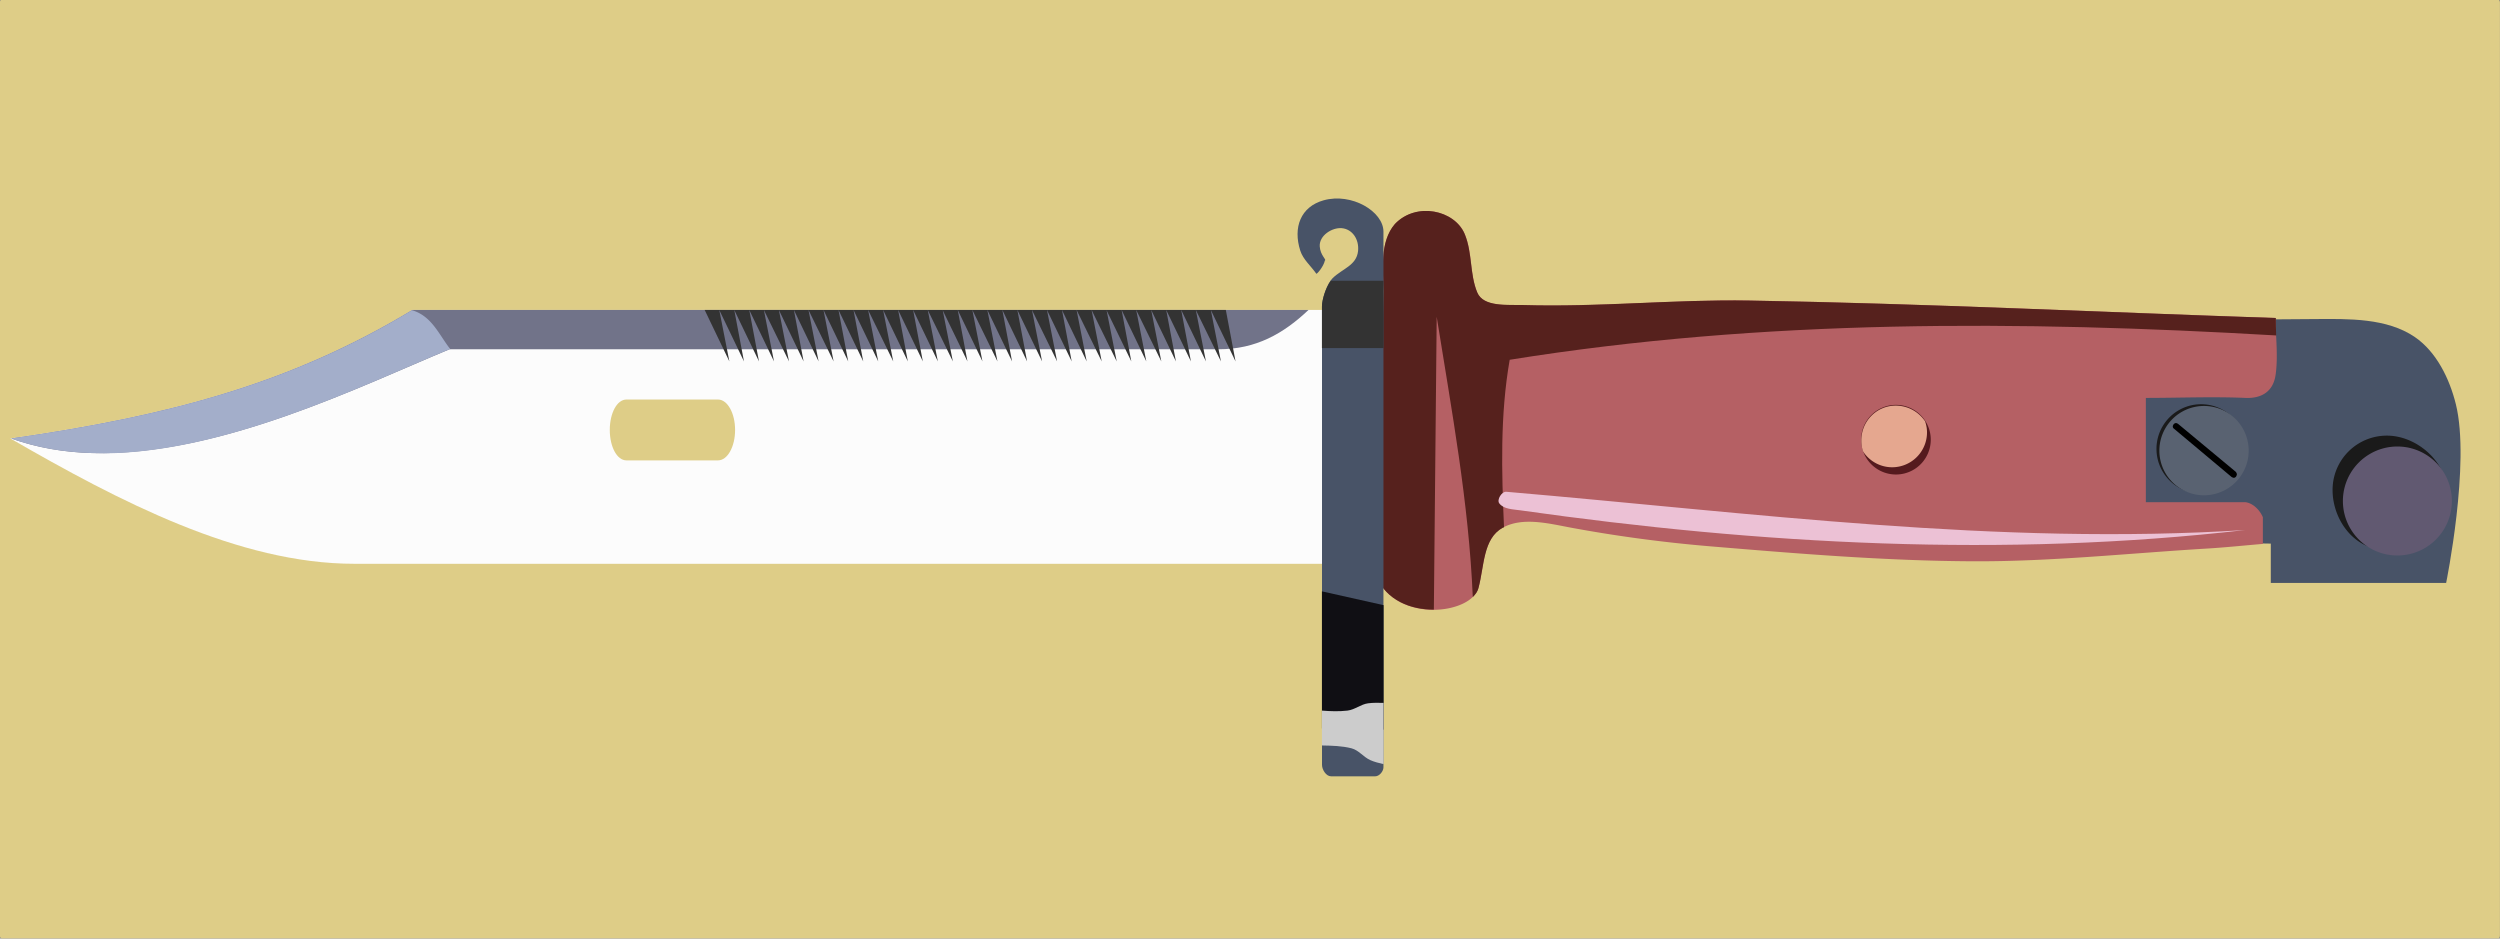 <?xml version="1.0"?>
<svg xmlns="http://www.w3.org/2000/svg" width="2130.952" height="800" viewBox="0 0 2130.952 800">
  <rect x="0" y="0" width="2130.952" height="800" fill="#808080" stroke="none"/>
  <g transform="matrix(-11.062 0 0 -11.062 6589.686 12454.487)">
    <rect ry=".212" rx=".118" y="1053.577" x="403.074" height="72.321" width="192.64" fill="#decd87"/>
    <path d="M424.58 1084.056l-3.851-.063v-3.03h-13.511s-1.879 9.201-.75 13.766c.485 1.962 1.49 4.034 3.157 5.177 2.152 1.475 5.093 1.408 7.702 1.389l9.084-.066c2.904-.021 8.712 0 8.712 0l.19-16.163-10.102-.505" fill="#485367"/>
    <path d="M429.538 1091.292a3.44 3.44 0 11-6.882 0 3.44 3.44 0 016.882 0z" fill="#1a1a1a"/>
    <path d="M492.313 1082.438V1102h71.625c9.362-5.661 18.75-8.155 30.968-9.906-8.368-4.827-17.601-9.656-26.5-9.656h-76.093zm48.062 7.968h7.063c.723 0 1.28 1.045 1.28 2.344s-.557 2.344-1.28 2.344h-7.063c-.723 0-1.313-1.045-1.313-2.344s.59-2.344 1.313-2.344z" fill="#fcfcfc"/>
    <path d="M588.594 1090.969c-9.777-.266-20.789 5.216-27.532 8h-59.28c-2.849 0-4.97 1.195-6.907 3.031h69.063c9.345-5.652 18.719-8.155 30.906-9.906-1.986-.713-4.086-1.066-6.25-1.125z" fill="#717389"/>
    <path d="M586.75 1090.969c-9.29.393-19.366 5.39-25.688 8H561c.87 1.096 1.419 2.552 2.938 3h.03c9.334-5.636 18.705-8.127 30.876-9.875-1.986-.713-4.087-1.066-6.25-1.125a26.36 26.36 0 00-1.844 0z" fill="#a3aeca"/>
    <path d="M489.643 1081.47c-1.514-3.641-7.312-2.937-7.857-.894-.458 1.716-.347 3.804-1.875 4.643-1.54.845-3.542.321-5.268 0a108.62 108.62 0 00-10.625-1.428c-6.773-.566-13.56-1.13-20.357-1.161-6.021-.028-12.026.622-18.036.982-1.43.086-2.857.238-4.286.357v2.054c.227.545.754 1.085 1.34 1.16h7.678v8.036c-2.56 0-5.121.11-7.678 0-1.226-.053-2.138.478-2.322 1.786-.203 1.444 0 2.917 0 4.375 13.512.446 27.019 1.11 40.536 1.34 5.804.097 11.608-.53 17.41-.358 1.235.037 3.097-.158 3.572.982.586 1.406.359 3.048.96 4.494.768 1.851 3.737 2.496 5.38.774 1.203-1.389.922-3.601.892-5.178l.08-4.446c.22-2.49.595-3.246 1.036-8.144" fill="#b56064"/>
    <path d="M452.295 1091.948a2.683 2.683 0 11-5.365 0 2.683 2.683 0 015.365 0z" fill="#551a1e"/>
    <path d="M449.906 1089.875a2.69 2.69 0 00-2.687 2.688c0 .31.059.597.156.874.008.013.023.02.031.032a2.721 2.721 0 002.219 1.156c1.482 0 2.656-1.206 2.656-2.688 0-.29-.04-.55-.125-.812-.013-.02-.018-.043-.031-.062a2.674 2.674 0 00-2.219-1.188z" fill="#e5a78f"/>
    <path d="M429.315 1091.158a3.44 3.44 0 11-6.882 0 3.44 3.44 0 016.882 0z" fill="#596271"/>
    <path d="M423.563 1089.063a.25.25 0 00-.157.093.25.25 0 00-.031.064.25.25 0 00-.031.125.25.25 0 00.031.094.25.25 0 00.063.094l4.437 3.687a.25.25 0 00.063.031.25.25 0 00.093.031.25.25 0 00.219-.156.25.25 0 00.031-.094.25.25 0 00-.031-.125.25.25 0 00-.063-.062l-4.437-3.719a.25.25 0 00-.063-.03.25.25 0 00-.125-.032z" style="text-indent:0;text-align:start;line-height:normal;text-transform:none;block-progression:tb;marker:none;-inkscape-font-specification:Sans" font-weight="400" color="#000" overflow="visible" font-family="Sans"/>
    <path d="M500.5 1098.031l.75 3.969h1.156l-1.906-3.969zm1.906 3.969h1.156l-1.937-3.969.781 3.969zm1.156 0h1.125l-1.906-3.969.781 3.969zm1.125 0h1.157l-1.906-3.969.75 3.969zm1.157 0H507l-1.906-3.969.75 3.969zm1.156 0h1.156l-1.937-3.969L507 1102zm1.156 0h1.125l-1.906-3.969.781 3.969zm1.125 0h2.313l-1.938-3.969.781 3.938-1.906-3.938.75 3.969zm2.313 0h1.156l-1.938-3.969.782 3.969zm1.156 0h1.125l-1.906-3.969.781 3.969zm1.125 0h1.156l-1.906-3.969.75 3.969zm1.156 0h1.157l-1.938-3.969.781 3.969zm1.157 0h1.125l-1.907-3.969.782 3.969zm1.125 0h1.156l-1.907-3.969.75 3.969zm1.156 0h1.156l-1.906-3.969.75 3.969zm1.156 0h1.156l-1.937-3.969.781 3.969zm1.156 0h1.125l-1.906-3.969.781 3.969zm1.125 0h2.313l-1.938-3.969.782 3.938-1.907-3.938.75 3.969zm2.313 0h1.125l-1.907-3.969.782 3.969zm1.125 0h1.156l-1.906-3.969.75 3.969zm1.156 0h1.156l-1.906-3.969.75 3.969zm1.156 0h1.157l-1.938-3.969.781 3.969zm1.157 0h1.125l-1.907-3.969.782 3.969zm1.125 0h1.156l-1.907-3.969.75 3.969zm1.156 0h1.156l-1.906-3.969.75 3.969zm1.156 0h1.156l-1.937-3.969.781 3.969zm1.156 0h1.125l-1.906-3.969.781 3.969zm1.125 0h1.157l-1.907-3.969.75 3.969zm1.157 0h1.156l-1.938-3.969.782 3.969zm1.156 0h1.125l-1.907-3.969.782 3.969zm1.125 0h1.156l-1.906-3.969.75 3.969zm1.156 0h1.156l-1.906-3.969.75 3.969zm1.156 0h1.125l-1.906-3.969.781 3.969z" fill="#333"/>
    <path d="M485.219 1078.906L485 1101.47c-1.147-7.19-2.472-14.324-2.781-21.594-.214.208-.37.432-.438.688-.457 1.715-.346 3.817-1.875 4.656-.03.016-.064.016-.093.03.185 4.32.31 8.622-.438 12.907-19.56 3.146-39.295 3.026-59.062 1.875.02.45.03.896.03 1.344 13.513.446 27.046 1.115 40.563 1.344 5.804.098 11.604-.517 17.406-.344 1.235.037 3.088-.171 3.563.969.586 1.405.368 3.054.969 4.5.769 1.85 3.732 2.502 5.375.78 1.203-1.388.905-3.61.875-5.187l.094-4.437c.219-2.49.59-3.259 1.03-8.156l-.562-9.375c-.776-1.866-2.695-2.575-4.437-2.563z" fill="#56211d"/>
    <path d="M422.679 1085.04c19.086-1.216 37.992 1.325 56.964 2.947.346.03.744-.615.536-.893-.34-.452-1.048-.456-1.608-.535-18.552-2.631-37.253-3.662-55.892-1.518z" fill="#ecc1d5"/>
    <path d="M489.103 1106.216v-39.46c0-.312.319-.694.632-.694h3.409c.375 0 .694.51.694.884v35.308c0 .612-.382 1.768-.82 2.194-.763.74-1.837.973-1.958 2.084-.097.897.432 1.698 1.263 1.767.737.061 1.741-.566 1.689-1.404-.044-.706-.552-1.026-.395-1.09.096-.47.648-1.109.663-1.01.41.59 1.012 1.084 1.231 1.768.574 1.793-.029 3.388-1.799 3.883-2.162.604-4.609-.864-4.609-2.415z" fill="#485367"/>
    <path d="M489.094 1069.656v9.594l4.75 1.063v-10.563l-4.75-.094z" fill="#100f14"/>
    <path d="M489.094 1067v4.719c.39.012.802.019 1.187-.031.565-.073 1.028-.497 1.594-.563.649-.076 1.315-.053 1.969 0v-2.687c-.766-.014-1.544-.032-2.281-.219-.549-.14-.922-.674-1.438-.906-.33-.148-.678-.23-1.031-.313z" fill="#ccc"/>
    <path d="M489.094 1099.063v5.187h4.062c.38-.506.688-1.452.688-2v-3.188h-4.75z" fill="#333"/>
    <path d="M407.147 1087.946c0 2.32 2.316 4.367 4.634 4.367a4.18 4.18 0 004.188-4.188c0-2.319-1.69-4.59-4.01-4.59" fill="#1a1a1a"/>
    <path d="M415.173 1087.276a4.198 4.198 0 11-8.397 0 4.198 4.198 0 018.397 0z" fill="#615971"/>
  </g>
</svg>
